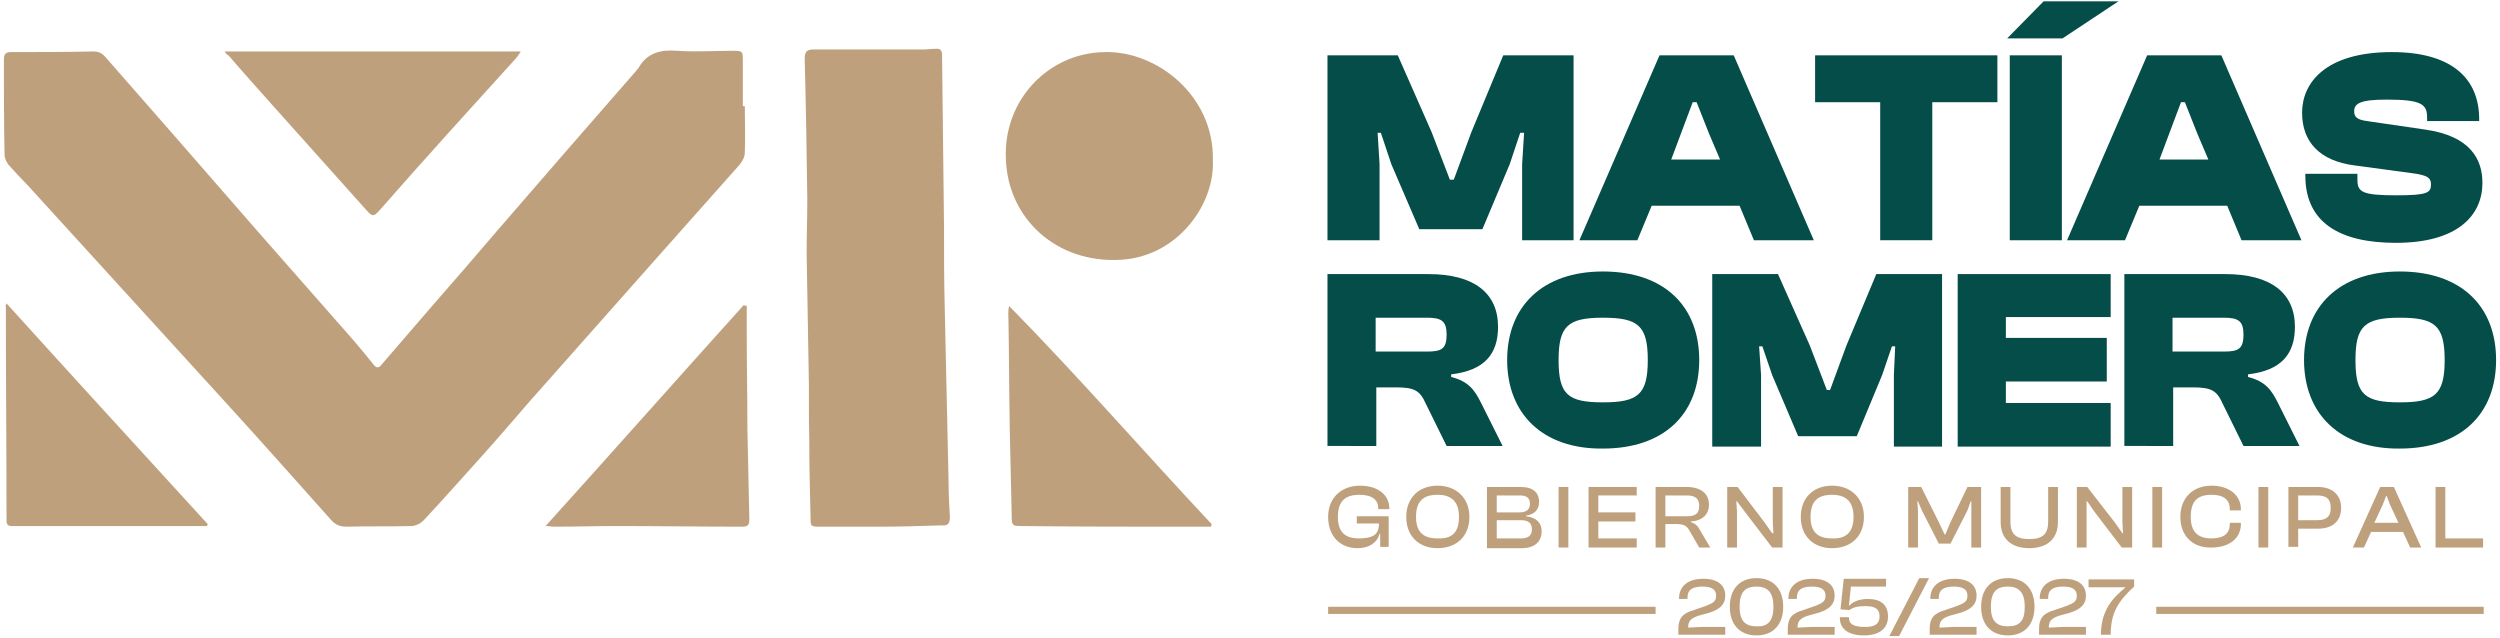 <?xml version="1.0" encoding="utf-8"?>
<!-- Generator: Adobe Illustrator 16.0.0, SVG Export Plug-In . SVG Version: 6.00 Build 0)  -->
<!DOCTYPE svg PUBLIC "-//W3C//DTD SVG 1.1//EN" "http://www.w3.org/Graphics/SVG/1.1/DTD/svg11.dtd">
<svg version="1.1" id="Capa_1" xmlns="http://www.w3.org/2000/svg" xmlns:xlink="http://www.w3.org/1999/xlink" x="0px" y="0px"
	 width="384px" height="98px" viewBox="0 0 384 98" enable-background="new 0 0 384 98" xml:space="preserve">
<path fill="#BFA07D" d="M114.4,16.2c0,2.4,0.1,4.9,0,7.3c0,0.6-0.4,1.3-0.8,1.8c-4.5,5.1-9,10.1-13.5,15.2
	c-6.2,7-12.5,14.1-18.7,21.1c-2.5,2.9-5,5.8-7.6,8.7C70.9,73.5,68,76.8,65,80c-0.4,0.4-1.2,0.8-1.8,0.8c-3.3,0.1-6.7,0-10,0.1
	c-1,0-1.7-0.3-2.4-1.1C45.6,74,40.4,68.1,35.1,62.3c-5.5-6-11-12.1-16.5-18.1C13.8,38.9,9,33.7,4.2,28.4c-1-1-2-2.1-2.9-3.1
	c-0.3-0.4-0.6-1-0.6-1.5C0.6,18.9,0.6,14,0.6,9.1C0.6,8.3,0.9,8,1.7,8C6,8,10.2,8,14.4,7.9c1,0,1.5,0.5,2,1.1
	c3.3,3.8,6.6,7.5,9.9,11.3c4.5,5.2,9.1,10.4,13.6,15.6c4.1,4.7,8.3,9.4,12.4,14.1c1.7,1.9,3.4,3.9,5,5.9c0.5,0.7,0.9,0.7,1.4,0
	c2.5-2.9,5-5.8,7.5-8.7c3.4-3.9,6.8-7.8,10.2-11.8c7.1-8.2,14.2-16.4,21.3-24.5c0.1-0.2,0.3-0.3,0.4-0.5c1.3-2.3,3.4-2.8,5.9-2.6
	c2.9,0.2,5.7,0,8.6,0c1.5,0,1.5,0.1,1.5,1.6c0,2.3,0,4.6,0,6.9H114.4z"/>
<path fill="#BFA07D" d="M135.1,80.9c-3.1,0-6.1,0-9.2,0c-1.4,0-1.4-0.1-1.4-1.4c-0.1-4-0.2-8.1-0.2-12.1c-0.1-3.7,0-7.4-0.1-11.1
	c-0.1-5.8-0.2-11.5-0.3-17.3c0-2.8,0.1-5.6,0.1-8.4c-0.1-7.2-0.2-14.3-0.4-21.5c0-1,0.2-1.5,1.3-1.5c5.6,0,11.3,0,16.9,0
	c0.6,0,1.2-0.1,1.9-0.1c0.8-0.1,1,0.3,1,1c0.1,8.8,0.2,17.5,0.3,26.3c0,4,0,8,0.1,12c0.2,9.1,0.4,18.2,0.6,27.3
	c0,1.8,0.1,3.5,0.2,5.3c0,1-0.3,1.4-1.3,1.3C141.4,80.8,138.2,80.9,135.1,80.9L135.1,80.9z"/>
<path fill="#BFA07D" d="M186.3,24.6c0.3,6.9-5.5,14.8-14.1,15.3c-9.9,0.6-17.4-6.3-17.7-15.5c-0.4-9.1,6.6-16.3,15.2-16.4
	C177.7,7.8,186.5,14.7,186.3,24.6"/>
<path fill="#BFA07D" d="M34.5,7.9H80c-0.3,0.4-0.5,0.8-0.7,1c-3.5,3.9-7,7.7-10.5,11.6c-3.5,3.9-7,7.8-10.5,11.8c-0.9,1-1.1,1-2,0
	c-4.8-5.4-9.7-10.8-14.5-16.2c-2.2-2.5-4.5-5-6.7-7.6C34.9,8.5,34.8,8.3,34.5,7.9"/>
<path fill="#BFA07D" d="M114.7,47c0,1.4,0,2.9,0,4.3c0,4.9,0.1,9.7,0.1,14.6c0.1,4.6,0.2,9.3,0.3,13.9c0,0.9-0.3,1.1-1.1,1.1
	c-6.4,0-12.9-0.1-19.3-0.1c-3.2,0-6.3,0.1-9.5,0.1c-0.4,0-0.8-0.1-1.4-0.1c10.3-11.4,20.3-22.7,30.4-33.9
	C114.4,46.9,114.6,47,114.7,47"/>
<path fill="#BFA07D" d="M186,80.9c-1.3,0-2.6,0-3.9,0c-8.4,0-16.8,0-25.2-0.1c-1.4,0-1.5-0.1-1.5-1.5c-0.1-4.4-0.2-8.9-0.3-13.3
	c-0.1-5.6-0.1-11.2-0.2-16.8c0-0.7-0.1-1.4,0.1-2.2c10.7,10.9,20.7,22.4,31.1,33.5C186.1,80.7,186,80.8,186,80.9"/>
<path fill="#BFA07D" d="M1,46.6c10.3,11.4,20.6,22.6,30.9,33.9c0,0.1-0.1,0.2-0.1,0.3c-1.4,0-2.7,0-4.1,0c-8.6,0-17.2,0-25.8,0
	c-0.7,0-0.9-0.2-0.9-0.9c0-10.9-0.1-21.8-0.1-32.8C0.8,47,0.9,46.9,1,46.6"/>
<polygon fill="#054D48" points="203.9,36.9 203.9,8.5 214.7,8.5 219.9,20.3 222.7,27.6 223.3,27.6 226,20.3 230.9,8.5 241.7,8.5 
	241.7,36.9 233.8,36.9 233.8,25.2 234.1,20.4 233.5,20.4 231.9,25.2 227.7,35.2 218,35.2 213.7,25.2 212.1,20.4 211.6,20.4 
	211.9,25.2 211.9,36.9 "/>
<path fill="#054D48" d="M242.6,36.9l12.3-28.4h11.4l12.3,28.4h-9.2l-2.2-5.3h-13.5l-2.2,5.3H242.6z M256.7,24.5h7.5l-1.7-4l-1.9-4.8
	h-0.6l-1.8,4.8L256.7,24.5z"/>
<polygon fill="#054D48" points="288.8,36.9 288.8,15.7 278.8,15.7 278.8,8.5 306.8,8.5 306.8,15.7 296.8,15.7 296.8,36.9 "/>
<path fill="#054D48" d="M308.3,5.9l5.6-5.7h11.5l-8.6,5.7H308.3z M308.7,8.5h8v28.4h-8V8.5z"/>
<path fill="#054D48" d="M317.5,36.9l12.3-28.4h11.4l12.3,28.4h-9.2l-2.2-5.3h-13.5l-2.2,5.3H317.5z M331.7,24.5h7.5l-1.7-4l-1.9-4.8
	h-0.6l-1.8,4.8L331.7,24.5z"/>
<path fill="#054D48" d="M354.1,27v-0.3h8v0.9c0,1.9,0.7,2.4,6,2.4c4.8,0,5.3-0.4,5.3-1.7c0-1-0.6-1.4-2.9-1.7l-8.9-1.2
	c-5.3-0.7-8-3.6-8-8.1c0-4.5,3.5-9.3,13.8-9.3c9,0,13.4,3.9,13.4,10.3v0.3h-8V18c0-2-0.9-2.7-6.2-2.7c-4.1,0-5,0.6-5,1.8
	c0,0.9,0.5,1.3,2,1.5l8.9,1.3c7,1,8.8,4.6,8.8,8.2c0,4.9-3.7,9.2-13.3,9.2C359.4,37.3,354.1,34.2,354.1,27"/>
<path fill="#054D48" d="M203.9,68.6V42.1h15.5c7,0,10.7,2.9,10.7,8.1c0,4.2-2.1,6.7-7.2,7.3v0.4c2.7,0.7,3.6,2,4.6,4l3.3,6.6h-8.6
	l-3.2-6.5c-0.9-2-1.7-2.5-4.6-2.5h-3v9H203.9z M211.3,54h7.9c2.2,0,3-0.4,3-2.6c0-2.1-0.8-2.6-3-2.6h-7.9V54z"/>
<path fill="#054D48" d="M231.5,55.3c0-8.3,5.5-13.6,14.7-13.6c9.5,0,14.8,5.4,14.8,13.6c0,8.3-5.4,13.6-14.8,13.6
	C237,69,231.5,63.6,231.5,55.3 M253.1,55.3c0-5.3-1.5-6.5-6.9-6.5s-6.8,1.3-6.8,6.5c0,5.3,1.4,6.5,6.8,6.5S253.1,60.6,253.1,55.3"/>
<polygon fill="#054D48" points="263,68.6 263,42.1 273.1,42.1 278,53.1 280.6,59.9 281.1,59.9 283.6,53.1 288.2,42.1 298.3,42.1 
	298.3,68.6 290.9,68.6 290.9,57.6 291.1,53.2 290.6,53.2 289.1,57.6 285.2,67 276.2,67 272.2,57.6 270.7,53.2 270.2,53.2 
	270.5,57.6 270.5,68.6 "/>
<polygon fill="#054D48" points="300.7,68.6 300.7,42.1 324.2,42.1 324.2,48.7 308.1,48.7 308.1,51.9 323.6,51.9 323.6,58.6 
	308.1,58.6 308.1,61.9 324.2,61.9 324.2,68.6 "/>
<path fill="#054D48" d="M326.3,68.6V42.1h15.5c7,0,10.7,2.9,10.7,8.1c0,4.2-2.1,6.7-7.2,7.3v0.4c2.7,0.7,3.6,2,4.6,4l3.3,6.6h-8.6
	l-3.2-6.5c-0.9-2-1.7-2.5-4.6-2.5h-3v9H326.3z M333.7,54h7.9c2.2,0,3-0.4,3-2.6c0-2.1-0.8-2.6-3-2.6h-7.9V54z"/>
<path fill="#054D48" d="M353.9,55.3c0-8.3,5.5-13.6,14.7-13.6c9.5,0,14.8,5.4,14.8,13.6c0,8.3-5.4,13.6-14.8,13.6
	C359.4,69,353.9,63.6,353.9,55.3 M375.5,55.3c0-5.3-1.5-6.5-6.9-6.5s-6.8,1.3-6.8,6.5c0,5.3,1.4,6.5,6.8,6.5S375.5,60.6,375.5,55.3"
	/>
<path fill="#BFA07D" d="M204,79.4c0-2.9,2-4.8,4.9-4.8c2.6,0,4.5,1.3,4.5,3.5v0.1h-1.7v-0.1c0-1.3-0.9-2.1-2.9-2.1
	c-2.2,0-3.3,1-3.3,3.4c0,2.3,1.1,3.3,3.2,3.3c2.2,0,3.1-0.6,3.1-2.2v-0.1h-3.4v-1.1h4.9v4.7H212v-2h-0.1c-0.4,1.4-1.6,2.2-3.4,2.2
	C205.8,84.2,204,82.3,204,79.4"/>
<path fill="#BFA07D" d="M216,79.4c0-2.9,1.9-4.8,4.8-4.8c2.9,0,4.9,1.9,4.9,4.8c0,2.9-1.9,4.8-4.9,4.8C217.9,84.2,216,82.3,216,79.4
	 M224.1,79.4c0-2.3-1.1-3.4-3.3-3.4c-2.2,0-3.3,1-3.3,3.4c0,2.3,1.1,3.3,3.3,3.3C223.1,82.8,224.1,81.7,224.1,79.4"/>
<path fill="#BFA07D" d="M228.4,84.1v-9.3h5.2c1.8,0,2.8,0.8,2.8,2.3c0,1.1-0.6,1.9-2,2.1v0.1c1.6,0.2,2.4,1,2.4,2.3
	c0,1.6-1.1,2.6-3,2.6H228.4z M229.9,78.7h3.5c1,0,1.6-0.4,1.6-1.3c0-0.9-0.5-1.3-1.5-1.3h-3.6V78.7z M229.9,82.7h3.7
	c1.1,0,1.7-0.4,1.7-1.4c0-1-0.6-1.4-1.7-1.4h-3.7V82.7z"/>
<rect x="239.4" y="74.8" fill="#BFA07D" width="1.5" height="9.3"/>
<polygon fill="#BFA07D" points="244,84.1 244,74.8 251.4,74.8 251.4,76.1 245.5,76.1 245.5,78.7 251.2,78.7 251.2,80.1 245.5,80.1 
	245.5,82.7 251.4,82.7 251.4,84.1 "/>
<path fill="#BFA07D" d="M254.3,84.1v-9.3h4.8c2.1,0,3.4,1,3.4,2.7c0,1.5-1,2.5-2.8,2.6v0.1c0.7,0.2,1.1,0.6,1.4,1.2l1.6,2.7H261
	l-1.5-2.6c-0.4-0.7-0.8-1-2-1h-1.7v3.6H254.3z M255.8,79.3h3.3c1.3,0,1.9-0.4,1.9-1.6c0-1.1-0.6-1.6-1.9-1.6h-3.3V79.3z"/>
<polygon fill="#BFA07D" points="265.3,84.1 265.3,74.8 266.9,74.8 271,80.2 272.2,81.9 272.4,81.9 272.3,80.3 272.3,74.8 
	273.8,74.8 273.8,84.1 272.2,84.1 268,78.6 266.8,77 266.7,77 266.8,78.6 266.8,84.1 "/>
<path fill="#BFA07D" d="M276.6,79.4c0-2.9,1.9-4.8,4.8-4.8c2.9,0,4.9,1.9,4.9,4.8c0,2.9-1.9,4.8-4.9,4.8
	C278.5,84.2,276.6,82.3,276.6,79.4 M284.7,79.4c0-2.3-1.1-3.4-3.3-3.4c-2.2,0-3.3,1-3.3,3.4c0,2.3,1.1,3.3,3.3,3.3
	C283.6,82.8,284.7,81.7,284.7,79.4"/>
<polygon fill="#BFA07D" points="293.1,84.1 293.1,74.8 295.1,74.8 297.8,80.2 298.7,82.1 298.8,82.1 299.6,80.2 302.2,74.8 
	304.3,74.8 304.3,84.1 302.8,84.1 302.8,78.4 302.8,77 302.7,77 302.2,78.4 299.6,83.5 297.8,83.5 295.2,78.4 294.6,77 294.5,77 
	294.6,78.4 294.6,84.1 "/>
<path fill="#BFA07D" d="M307.3,80.2v-5.4h1.5v5.3c0,1.9,0.8,2.7,2.9,2.7s2.9-0.8,2.9-2.7v-5.3h1.5v5.4c0,2.5-1.6,4-4.4,4
	C308.9,84.2,307.3,82.7,307.3,80.2"/>
<polygon fill="#BFA07D" points="319,84.1 319,74.8 320.6,74.8 324.8,80.2 326,81.9 326.1,81.9 326,80.3 326,74.8 327.5,74.8 
	327.5,84.1 325.9,84.1 321.7,78.6 320.6,77 320.5,77 320.5,78.6 320.5,84.1 "/>
<rect x="330.6" y="74.8" fill="#BFA07D" width="1.5" height="9.3"/>
<path fill="#BFA07D" d="M334.9,79.4c0-2.9,1.9-4.8,4.8-4.8c2.6,0,4.5,1.4,4.5,3.6v0.2h-1.7v-0.2c0-1.4-0.9-2.2-2.8-2.2
	c-2.2,0-3.2,1-3.2,3.4c0,2.3,1.1,3.3,3.2,3.3c1.9,0,2.8-0.8,2.8-2.2v-0.2h1.7v0.2c0,2.2-1.8,3.6-4.5,3.6
	C336.8,84.2,334.9,82.3,334.9,79.4"/>
<rect x="346.9" y="74.8" fill="#BFA07D" width="1.5" height="9.3"/>
<path fill="#BFA07D" d="M351.5,84.1v-9.3h4.6c2.1,0,3.5,1.2,3.5,3.2c0,2.1-1.4,3.2-3.5,3.2H353v2.8H351.5z M353,76.1v3.8h2.9
	c1.4,0,2.1-0.5,2.1-1.9s-0.7-1.9-2.1-1.9H353z"/>
<path fill="#BFA07D" d="M361.4,84.1l4.2-9.3h2.1l4.2,9.3h-1.7l-1.1-2.4h-4.9l-1.1,2.4H361.4z M364.7,80.3h3.7l-1.3-2.8l-0.5-1.3
	h-0.1l-0.5,1.3L364.7,80.3z"/>
<polygon fill="#BFA07D" points="374.1,84.1 374.1,74.8 375.6,74.8 375.6,82.7 381.4,82.7 381.4,84.1 "/>
<path fill="#BFA07D" d="M257.8,97.5v-0.9c0-1.6,0.6-2.4,2.4-2.9l2-0.7c1-0.4,1.4-0.7,1.4-1.5c0-0.9-0.6-1.4-2.1-1.4
	c-1.7,0-2.3,0.6-2.3,1.7V92h-1.3v-0.1c0-1.6,1.1-3,3.7-3c2.4,0,3.4,1.1,3.4,2.6c0,1.4-0.9,2.1-2.4,2.6l-1.8,0.5
	c-1.1,0.4-1.5,0.8-1.5,1.8l2.1-0.1h3.6v1.2H257.8z"/>
<path fill="#BFA07D" d="M265.7,93.2c0-2.7,1.5-4.4,4.1-4.4s4.1,1.7,4.1,4.4c0,2.7-1.5,4.4-4.1,4.4S265.7,95.9,265.7,93.2
	 M272.4,93.2c0-2.1-0.8-3.1-2.6-3.1c-1.8,0-2.6,0.9-2.6,3.1c0,2.1,0.8,3,2.6,3C271.5,96.3,272.4,95.4,272.4,93.2"/>
<path fill="#BFA07D" d="M274.6,97.5v-0.9c0-1.6,0.6-2.4,2.4-2.9l2-0.7c1-0.4,1.4-0.7,1.4-1.5c0-0.9-0.6-1.4-2.1-1.4
	c-1.7,0-2.3,0.6-2.3,1.7V92h-1.3v-0.1c0-1.6,1.1-3,3.7-3c2.4,0,3.4,1.1,3.4,2.6c0,1.4-0.9,2.1-2.4,2.6l-1.8,0.5
	c-1.1,0.4-1.5,0.8-1.5,1.8l2.1-0.1h3.6v1.2H274.6z"/>
<path fill="#BFA07D" d="M282.6,94.9v-0.1h1.4v0.1c0,1,0.8,1.4,2.5,1.4c1.5,0,2.2-0.5,2.2-1.6c0-1.2-0.7-1.6-2.2-1.6
	c-1.2,0-1.9,0.2-2.4,0.6l-0.1,0v0l-1.3-0.1l0.5-4.7h6.5v1.2h-5.4L284,93l0.1,0c0.4-0.5,1.4-1,2.8-1c2,0,3.1,0.9,3.1,2.7
	c0,1.8-1.3,2.9-3.7,2.9C283.9,97.6,282.6,96.6,282.6,94.9"/>
<polygon fill="#BFA07D" points="290.2,97.7 294.8,88.8 296.3,88.8 291.7,97.7 "/>
<path fill="#BFA07D" d="M296.4,97.5v-0.9c0-1.6,0.6-2.4,2.4-2.9l2-0.7c1-0.4,1.4-0.7,1.4-1.5c0-0.9-0.6-1.4-2.1-1.4
	c-1.7,0-2.3,0.6-2.3,1.7V92h-1.3v-0.1c0-1.6,1.1-3,3.7-3c2.4,0,3.4,1.1,3.4,2.6c0,1.4-0.9,2.1-2.4,2.6l-1.8,0.5
	c-1.1,0.4-1.5,0.8-1.5,1.8l2.1-0.1h3.6v1.2H296.4z"/>
<path fill="#BFA07D" d="M304.3,93.2c0-2.7,1.5-4.4,4.1-4.4s4.1,1.7,4.1,4.4c0,2.7-1.5,4.4-4.1,4.4S304.3,95.9,304.3,93.2 M311,93.2
	c0-2.1-0.8-3.1-2.6-3.1s-2.6,0.9-2.6,3.1c0,2.1,0.8,3,2.6,3S311,95.4,311,93.2"/>
<path fill="#BFA07D" d="M313.2,97.5v-0.9c0-1.6,0.6-2.4,2.4-2.9l2-0.7c1-0.4,1.4-0.7,1.4-1.5c0-0.9-0.6-1.4-2.1-1.4
	c-1.7,0-2.3,0.6-2.3,1.7V92h-1.3v-0.1c0-1.6,1.1-3,3.7-3c2.4,0,3.4,1.1,3.4,2.6c0,1.4-0.9,2.1-2.4,2.6l-1.8,0.5
	c-1.1,0.4-1.5,0.8-1.5,1.8l2.1-0.1h3.6v1.2H313.2z"/>
<path fill="#BFA07D" d="M322.7,97.5c0-3.9,2-5.8,3.7-7.2v-0.1h-5.6V89h7v1.1c-2.4,2.2-3.6,4-3.6,7.4H322.7z"/>
<rect x="204" y="93.2" fill="#BFA07D" width="50.3" height="1.1"/>
<rect x="331.2" y="93.2" fill="#BFA07D" width="50.3" height="1.1"/>
<g>
</g>
<g>
</g>
<g>
</g>
<g>
</g>
<g>
</g>
<g>
</g>
</svg>
